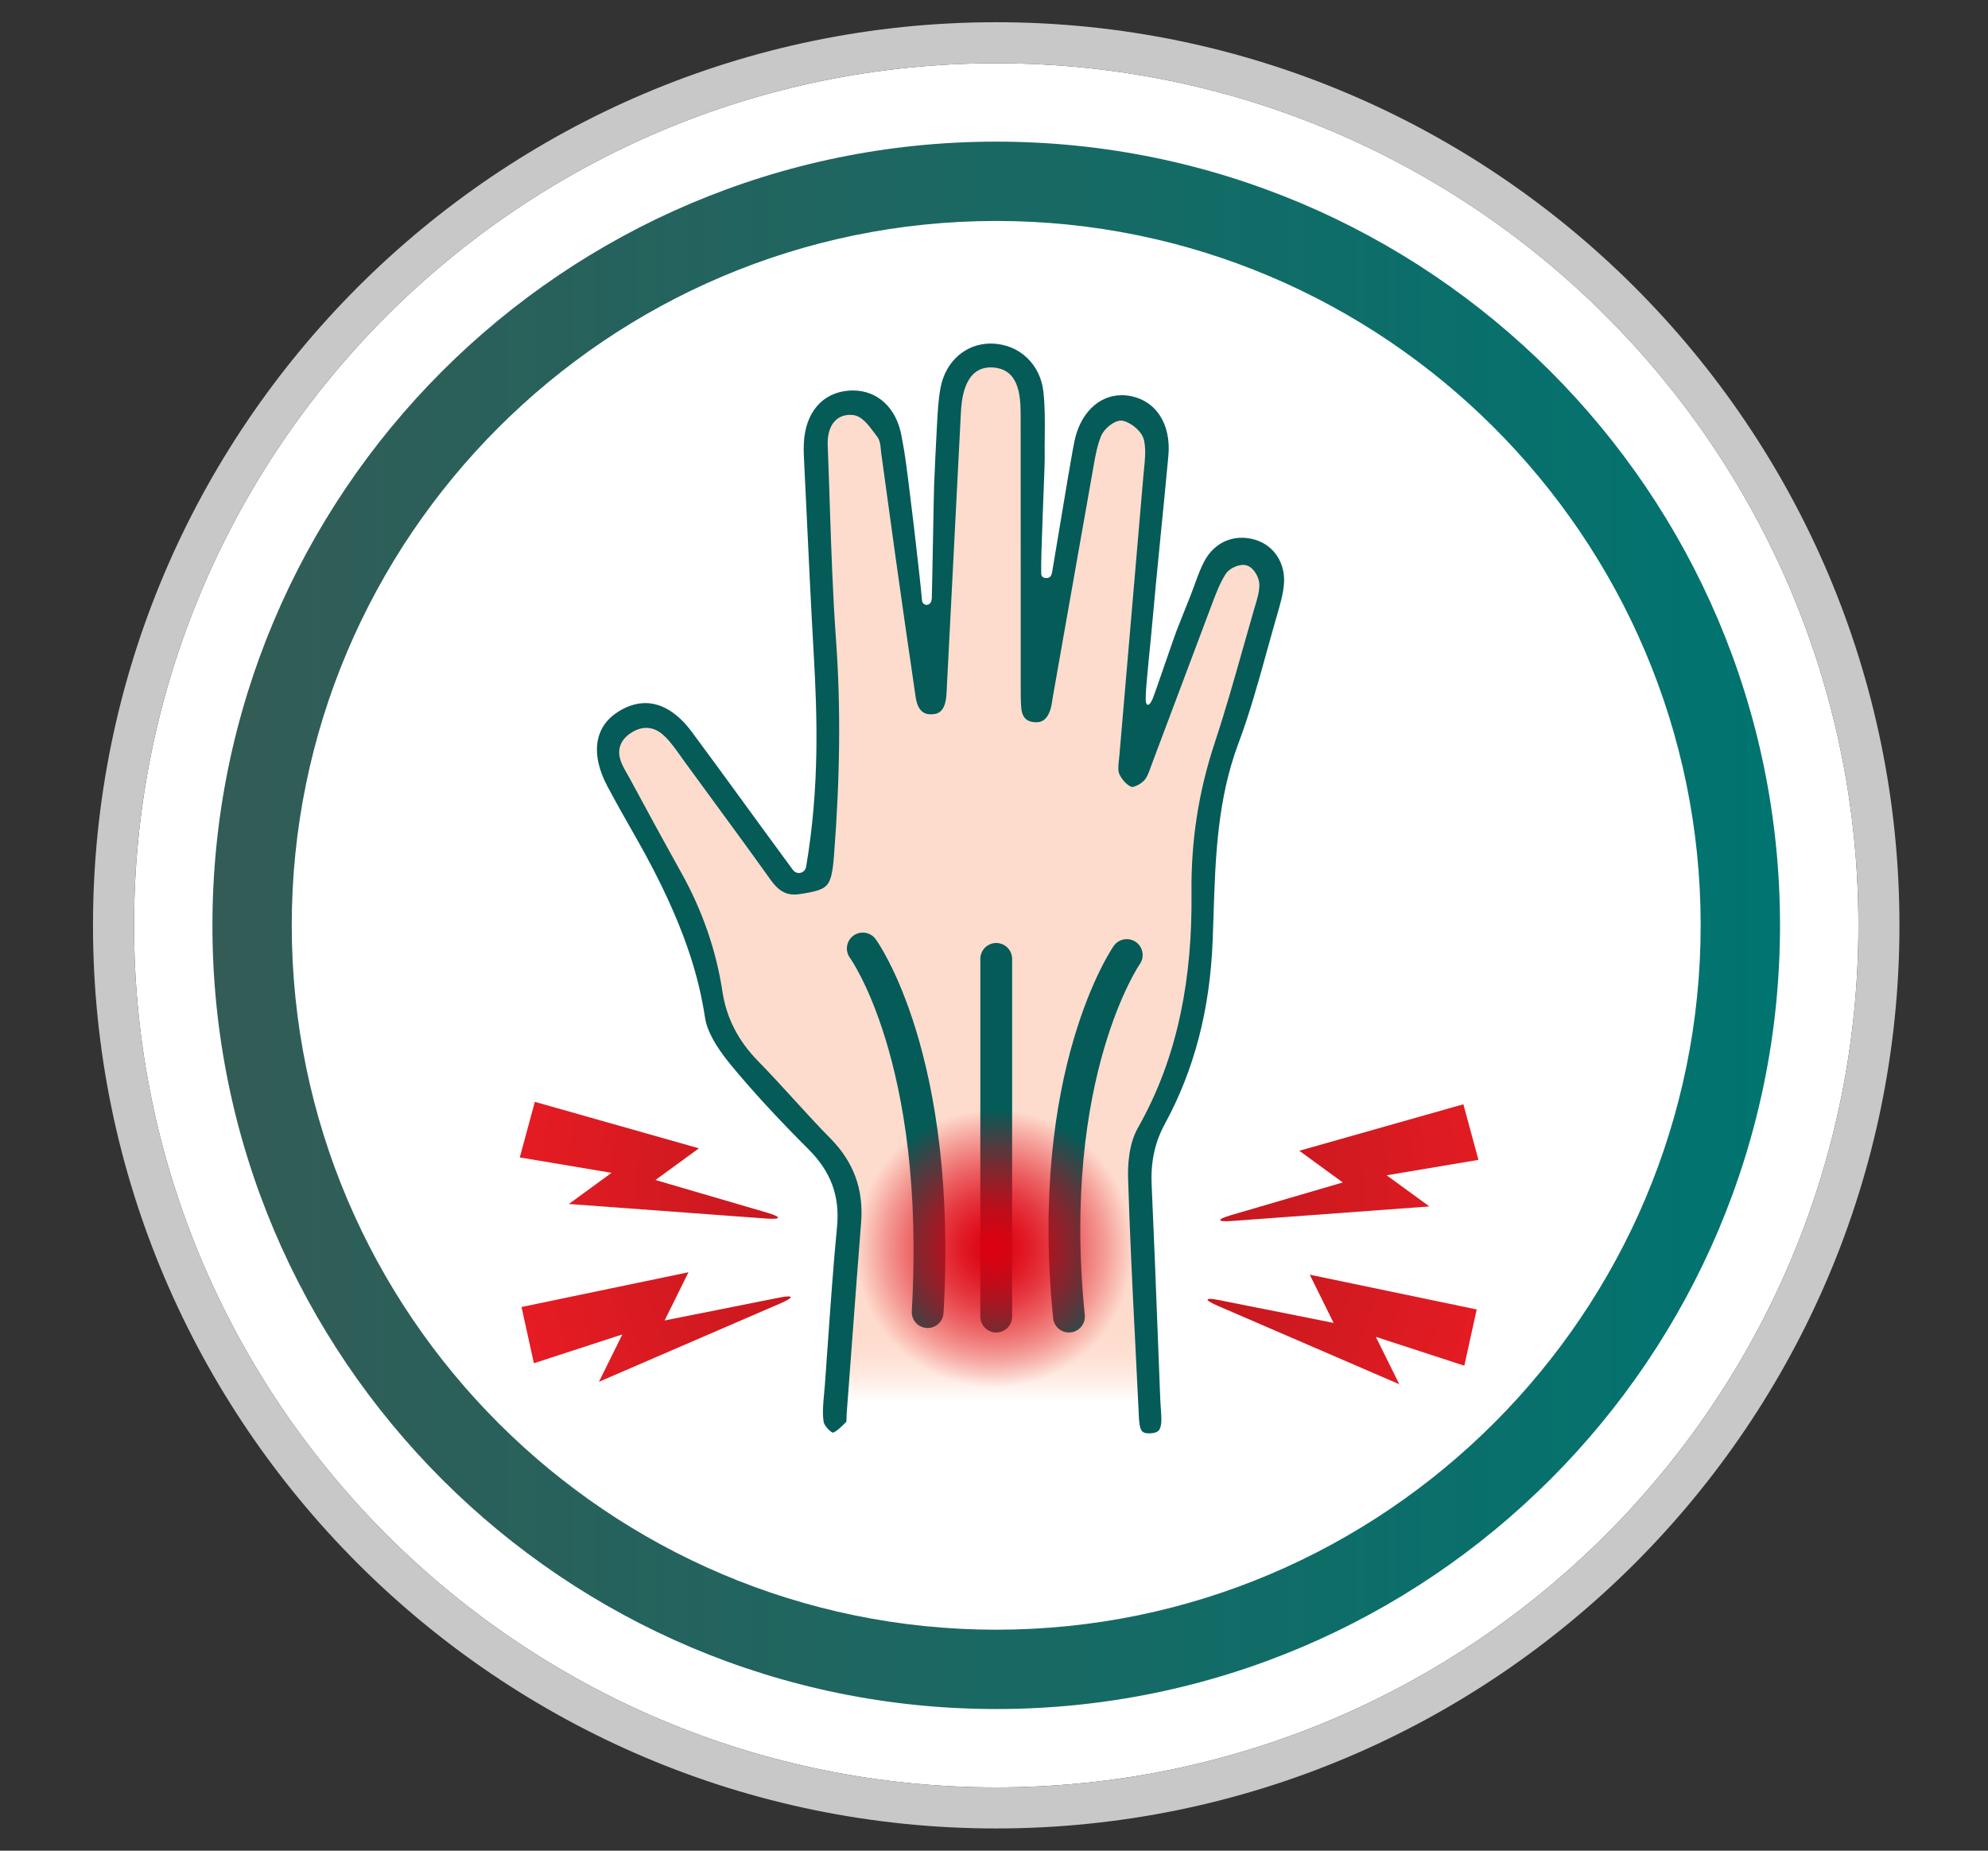 <svg xmlns="http://www.w3.org/2000/svg" xmlns:xlink="http://www.w3.org/1999/xlink" id="Autres" viewBox="0 0 1375.62 1280.75"><rect x="0" y="0" width="1375.62" height="1280.75" fill="#333333" stroke="none"/><defs><style>      .cls-1 {        fill: url(#Dégradé_sans_nom_2);      }      .cls-2 {        fill: #045b58;      }      .cls-3 {        fill: #fff;      }      .cls-4 {        fill: none;        stroke: #045b58;        stroke-linecap: round;        stroke-linejoin: round;        stroke-width: 22px;      }      .cls-5 {        fill: url(#Dégradé_sans_nom_99);      }      .cls-6 {        fill: url(#Dégradé_sans_nom_86);      }      .cls-7 {        fill: url(#Dégradé_sans_nom_63);      }      .cls-8 {        fill: #c8c8c8;      }      .cls-9 {        fill: url(#Dégradé_sans_nom_63-4);      }      .cls-10 {        fill: url(#Dégradé_sans_nom_63-3);      }      .cls-11 {        fill: url(#Dégradé_sans_nom_63-2);      }    </style><linearGradient id="D&#xE9;grad&#xE9;_sans_nom_99" data-name="D&#xE9;grad&#xE9; sans nom 99" x1="146.99" y1="640.38" x2="1231.7" y2="640.38" gradientUnits="userSpaceOnUse"><stop offset="0" stop-color="#335c56"></stop><stop offset="1" stop-color="#007470"></stop></linearGradient><linearGradient id="D&#xE9;grad&#xE9;_sans_nom_2" data-name="D&#xE9;grad&#xE9; sans nom 2" x1="650.6" y1="970" x2="650.6" y2="921.64" gradientUnits="userSpaceOnUse"><stop offset="0" stop-color="#fedccd" stop-opacity="0"></stop><stop offset=".09" stop-color="#fedccd" stop-opacity=".16"></stop><stop offset=".23" stop-color="#fedccd" stop-opacity=".38"></stop><stop offset=".36" stop-color="#fedccd" stop-opacity=".57"></stop><stop offset=".5" stop-color="#fedccd" stop-opacity=".73"></stop><stop offset=".63" stop-color="#fedccd" stop-opacity=".85"></stop><stop offset=".76" stop-color="#fedccd" stop-opacity=".93"></stop><stop offset=".89" stop-color="#fedccd" stop-opacity=".98"></stop><stop offset="1" stop-color="#fedccd"></stop></linearGradient><radialGradient id="D&#xE9;grad&#xE9;_sans_nom_63" data-name="D&#xE9;grad&#xE9; sans nom 63" cx="700.56" cy="828.26" fx="700.56" fy="828.26" r="381.18" gradientUnits="userSpaceOnUse"><stop offset="0" stop-color="#ab161b"></stop><stop offset="1" stop-color="#ec1c24"></stop></radialGradient><radialGradient id="D&#xE9;grad&#xE9;_sans_nom_63-2" data-name="D&#xE9;grad&#xE9; sans nom 63" cx="700.56" cy="828.26" fx="700.56" fy="828.26" r="381.18" xlink:href="#D&#xE9;grad&#xE9;_sans_nom_63"></radialGradient><radialGradient id="D&#xE9;grad&#xE9;_sans_nom_63-3" data-name="D&#xE9;grad&#xE9; sans nom 63" cx="700.56" cy="828.26" fx="700.56" fy="828.26" r="381.18" xlink:href="#D&#xE9;grad&#xE9;_sans_nom_63"></radialGradient><radialGradient id="D&#xE9;grad&#xE9;_sans_nom_63-4" data-name="D&#xE9;grad&#xE9; sans nom 63" cx="700.56" cy="828.26" fx="700.56" fy="828.26" r="381.18" xlink:href="#D&#xE9;grad&#xE9;_sans_nom_63"></radialGradient><radialGradient id="D&#xE9;grad&#xE9;_sans_nom_86" data-name="D&#xE9;grad&#xE9; sans nom 86" cx="688.04" cy="863.99" fx="688.04" fy="863.99" r="100.42" gradientUnits="userSpaceOnUse"><stop offset="0" stop-color="#dd0010"></stop><stop offset=".09" stop-color="#dd0010" stop-opacity=".97"></stop><stop offset=".23" stop-color="#dd0010" stop-opacity=".88"></stop><stop offset=".39" stop-color="#dd0010" stop-opacity=".74"></stop><stop offset=".56" stop-color="#dd0010" stop-opacity=".55"></stop><stop offset=".76" stop-color="#dd0010" stop-opacity=".29"></stop><stop offset=".96" stop-color="#dd0010" stop-opacity="0"></stop></radialGradient></defs><g><g><path class="cls-3" d="M689.1,43.78c-329.29.14-596.48,267.55-596.34,596.84.14,329.29,267.55,596.48,596.84,596.34,329.29-.14,596.48-267.55,596.34-596.84-.14-329.29-267.55-596.48-596.84-596.34h0Z"></path><path class="cls-8" d="M689.35,43.78c329.15,0,596.45,267.15,596.59,596.34.14,329.29-267.05,596.7-596.34,596.84h-.25c-329.15,0-596.45-267.15-596.59-596.34-.14-329.29,267.05-596.7,596.34-596.84h.25M689.35,15.38h-.25c-344.64.14-624.89,280.63-624.75,625.26.14,344.48,280.52,624.74,625,624.74,344.89-.14,625.15-280.63,625-625.26-.14-344.48-280.52-624.74-625-624.74h0Z"></path></g><path class="cls-5" d="M689.14,152.91c268.62-.11,487.55,218.64,487.66,487.26.11,268.62-218.64,487.55-487.26,487.66-268.62.11-487.55-218.64-487.66-487.26-.11-268.62,218.64-487.55,487.26-487.66M689.12,98.02c-299.36.12-542.25,243.22-542.13,542.58.12,299.36,243.22,542.25,542.58,542.13,299.36-.12,542.25-243.22,542.13-542.58-.12-299.36-243.22-542.25-542.58-542.13h0Z"></path></g><g><path class="cls-1" d="M789.9,979.58c-2.52-53.32-5.29-109.31-6.89-162.65-.37-12.27.79-26.51,6.67-36.89,28.04-49.49,38.12-106.12,37.56-161.56-.37-35.87,2.77-65.42,14-99.33,9.91-29.94,17.21-57.69,26-88,1.46-5.03,6.8-23.55,6.89-28.67.05-2.98-8.4-12.62-10.89-13.56-2.27-.86-13.39,2.29-14.89,4.67-3.56,5.65-7.17,13.47-9.56,19.78-13.81,36.55-22.42,59.67-36.22,96.22-1.84,4.88-8.09,23.86-11.56,27.33-3.28,3.29-4.83,5.15-8.44,4-4.76-1.51-3.64-1.83-5.78-6.67-1.94-4.38-.44-9.89,0-15.11,5.41-63.66,11.02-119.23,16.44-182.89.64-7.46,2.07-25.75.67-32.89-.77-3.91-12.83-14.23-17-15.44-2.4-.7-14.61,6.6-16,10-2.8,6.85-5.35,17.62-6.67,25-9.21,51.77-15.54,84.54-24.67,136.33-.52,2.96-5.39,28.17-6.33,31-1.67,5-2.61,6.55-7.67,6.67-8.95-.7-3.3-1.34-7-9-2.61-5.41.34-12.65.33-18.67-.02-60.92.42-127.75.33-188.67-.03-18.46-15.45-29.85-25.33-30.67-10.62-.88-20.02,18.81-21,38-3.14,61.57-7.51,120.77-10.67,182.33-.15,3-.23,6.02-.53,9.01-.92,9.16,1.96,12.11-8.14,12.33-10.04.22-7.67-5.38-9-14.33-4.75-31.95-6.83-52.02-11.33-84-3.36-23.81-6.69-52.18-10-76-.41-2.97-1.68-12.91-3.33-15-3.83-4.85-15.21-17.18-20-17.67-9.2-.93-19.33,12.66-19,21,1.75,44.32,1.81,89.11,5,133.33,3.58,49.67,3.54,95.16-.33,144.67-1.83,23.44,1.5,29.82-20.67,33-11.39,1.64-14.76-1.6-21-10.33-19.21-26.91-35.18-47.96-54.67-74.67-2.22-3.04-7.38-10.02-9.67-13-6.07-7.94-23.11-23.46-34.33-16-10.69,7.1-9.19,22.25-5,30,11.79,21.82,26.26,48.34,38.33,70,14.42,25.89,25.95,52.28,30.37,81.48,2.71,17.96,8.56,33.67,21.12,46.46,16.84,17.16,32.46,35.81,49.35,52.93,17.01,17.24,27.29,35.74,25.39,59.72-3.44,43.46-6.56,92.94-9.86,136.41"></path><path class="cls-7" d="M843.77,899.76l79.03,15.75-16.49-33.36,115.52,24.05-8.57,38.92-61.22-19.95,16.21,32.79-125.55-54.25c-9.89-4.27-9.41-6.05,1.07-3.95Z"></path><path class="cls-11" d="M851.79,840.94l77.34-22.63-30.06-21.93,113.53-32.17,10.42,38.47-63.5,10.67,29.55,21.56-136.4,10.05c-10.75.79-11.14-1-.88-4Z"></path><path class="cls-10" d="M538.93,898.07l-79.03,15.75,16.49-33.36-115.52,24.05,8.57,38.92,61.22-19.95-16.21,32.79,125.55-54.25c9.89-4.27,9.41-6.05-1.07-3.95Z"></path><path class="cls-9" d="M530.9,839.25l-77.34-22.63,30.06-21.93-113.53-32.17-10.42,38.47,63.5,10.67-29.55,21.56,136.4,10.05c10.75.79,11.14-1,.88-4Z"></path><path class="cls-4" d="M597.01,656.39s55.11,75.2,44.89,251.65"></path><line class="cls-4" x1="689.35" y1="663.59" x2="689.35" y2="911.15"></line><path class="cls-4" d="M779.67,660.92s-56.89,81.78-40,250.22"></path><path class="cls-2" d="M883.76,425.34c2.03-6.96,4.13-14.15,4.69-21.18,1.14-14.07-6.59-26.29-19.23-30.41-3.26-1.06-6.57-1.6-9.86-1.6-10.65,0-19.92,5.55-25.42,15.23-2.91,5.12-4.96,10.77-7.14,16.75-.94,2.58-1.91,5.25-2.95,7.86-3.08,7.73-6.14,15.46-9.69,24.44-1.67,4.23-14.46,41.88-16.41,46.79-.77,1.94-2.26,4.61-3.37,4.53-2.26-.17-1.47-5.23-1.5-7.5-.06-3.89,3.69-40.73,3.83-42.33,4.16-46.73,8.36-85.41,11.76-122.44,1.03-11.18-1.17-21.07-6.36-28.61-5.04-7.32-12.58-11.85-21.81-13.1-1.38-.19-2.77-.28-4.13-.28-15.92,0-28.77,12.59-32.74,32.09-1.64,8.02-3.27,18.56-4.72,26.51-.67,3.68-9.98,60.16-10.67,63.83-.4,2.16-1.15,3.81-3.32,4.09-.22.03-.44.04-.66.04-1.93,0-3.5-.92-3.57-2.89-.45-12.08,2.49-72.34,2.41-80.41v-.98c-.06-4.54-.02-9.13.03-13.58.11-10.43.21-21.21-.99-31.51-2.17-18.63-16.52-32.15-34.9-32.9-.49-.02-.98-.03-1.46-.03-17.44,0-31.43,12.41-34.82,30.87-1.48,8.08-1.93,16.66-2.37,24.96-.07,1.31-.14,2.62-.21,3.93-.71,12.77-1.27,25.77-1.81,38.35-.23,5.35-1.36,72.6-1.6,77.95-.11,2.4-.88,4.39-3.25,4.77-.27.04.46.07.19.07-2.07,0-3.55-1.14-3.72-3.25-1.22-14.91-10-90.2-12.41-103.93-.59-3.34-1.19-6.79-1.83-10.15-3.62-19.18-16.49-31.1-33.6-31.1-.63,0-1.27.02-1.91.05-18.85.96-31.12,15.03-32.02,36.7-.12,2.88-.11,5.8.03,8.68.62,12.82,1.23,25.63,1.84,38.45,1.52,32.24,3.1,65.57,4.97,98.33,2.41,42.26,4.19,91.99-5.27,147.51-.34,2-1.85,3.61-3.83,4.08-.39.09-.78.14-1.16.14-1.59,0-3.11-.75-4.08-2.07l-8.2-11.18c-4.66-6.35-8.44-11.5-12.21-16.66-5.18-7.09-10.35-14.19-15.52-21.29-11.2-15.39-22.78-31.31-34.35-46.81-9.56-12.81-20.58-19.58-31.89-19.58-6.1,0-12.31,1.94-18.46,5.76-8.21,5.1-13.11,12.12-14.57,20.87-1.51,9.03.81,19.68,6.71,30.8,6.1,11.5,12.67,23.04,19.03,34.2l.89,1.56c34.65,60.82,43.71,98.51,47.72,124.54,1.41,9.15,7.3,19.88,17.99,32.82,14.95,18.08,32.04,36.65,53.79,58.42,15.36,15.38,21.57,32.32,19.56,53.31-2.62,27.32-4.57,55.2-6.47,82.17-.62,8.84-1.26,17.98-1.92,26.97-.16,2.14-.36,4.31-.56,6.4-.66,6.96-1.28,13.54-.3,19.7.39,2.43,4.48,6.9,6.29,7.32,1.99-.05,7.11-5.18,9.04-7.12l.3-.3c.16-.71.19-2.27.2-3.24.01-.88.03-1.79.1-2.69,1.18-15.56,2.36-31.38,3.49-46.68,2.08-27.98,4.23-56.92,6.49-85.37,1.81-22.82-5.13-41.84-21.22-58.14-8.77-8.89-17.29-18.23-25.54-27.27-7.9-8.66-16.07-17.62-24.38-26.09-13.94-14.21-22.07-30.05-24.85-48.43-4.28-28.28-13.82-55.87-28.37-81.98-12.46-22.37-24.75-45.01-36.17-66.14-.47-.87-.99-1.77-1.54-2.72-2.2-3.82-4.69-8.16-5.24-12.8-.5-4.18.46-10.19,7.84-15.1,3.63-2.41,7.26-3.63,10.79-3.63,9.05,0,14.95,7.73,19.68,13.93l.49.65c1.45,1.9,2.82,3.85,4.15,5.73.84,1.2,1.72,2.44,2.59,3.63,5.7,7.81,11.41,15.61,17.13,23.41,13.84,18.89,28.16,38.42,42.01,57.82,5.15,7.21,9.89,10.16,16.34,10.16,1.14,0,2.36-.09,3.62-.27,11.2-1.61,16.13-3.21,18.82-6.11,2.76-2.97,4.12-8.39,5.03-19.99,4.29-54.84,4.76-103.81,1.45-149.71-2.29-31.8-3.36-64.17-4.38-95.48-.42-12.88-.86-26.19-1.38-39.27-.2-5.11.5-12.19,5.02-16.89,2.66-2.77,6.26-4.23,10.39-4.23.62,0,1.27.03,1.91.1,6.19.62,10.67,6.65,14.62,11.96.74.99,1.43,1.92,2.09,2.76,2.2,2.79,2.49,6.33,2.73,9.17.06.75.12,1.46.21,2.08,1.4,10.09,2.8,20.35,4.16,30.27,1.88,13.8,3.83,28.06,5.81,42.08,4.63,32.84,9.18,64.97,13.95,97.07,1.75,11.74,8.21,11.74,10.64,11.74.11,0,.23,0,.34,0,4.43-.1,9.1-1.63,10.17-12.27.21-2.11.31-4.24.41-6.49.04-.8.07-1.59.11-2.38l.83-16.15c2.92-56.95,5.83-113.9,8.74-170.85.4-7.9,1.63-31.93,20.68-31.93.62,0,1.26.03,1.9.08,16.52,1.37,18.77,16.96,18.8,32.03.06,40.27.05,81.21.05,120.81,0,21.4,0,42.81,0,64.21,0,1.02,0,2.04,0,3.06-.01,4.91-.03,9.98.31,14.85.6,8.71,5.25,10.18,9.23,10.49.39.03.77.05,1.14.05,3.34,0,7.5-1.06,10.02-9.34.52-1.69.8-3.59,1.11-5.6.14-.9.28-1.82.44-2.76,2.4-13.61,4.79-27.22,7.19-40.82,6.72-38.18,13.66-77.65,20.57-116.47.14-.79.28-1.58.42-2.38,1.21-6.91,2.46-14.06,5.2-20.76,1.96-4.79,8.71-10.63,13.81-10.63.68,0,1.34.09,1.96.27,5.8,1.69,12.81,7.56,14,13.59,1.29,6.53.6,13.17-.06,19.59-.16,1.54-.31,3-.43,4.46-2.6,30.49-5.27,61.5-7.85,91.48-2.88,33.39-5.85,67.91-8.74,101.87-.09,1.05-.21,2.11-.32,3.14-.42,3.82-.85,7.78.2,10.14,1.77,3.99,5.64,8.02,8.66,9.01.02,0,.07,0,.13,0,1.82,0,5.83-1.91,8.29-4.37,2.09-2.1,3.46-5.92,4.78-9.61.33-.92.66-1.84.99-2.73,6.82-18.05,13.7-36.43,20.37-54.2,6.99-18.65,14.22-37.94,21.39-56.9,2.34-6.2,5-13.23,8.96-19.52,2.4-3.81,8.19-6.37,12.08-6.37,1.08,0,2.08.17,2.99.52,4.85,1.83,8.38,8.62,8.3,13.47-.08,4.95-1.5,9.6-2.86,14.09-.28.9-.55,1.8-.81,2.7-2.53,8.74-5.05,17.65-7.49,26.27-6.12,21.67-12.45,44.08-19.66,65.85-11.23,33.9-16.51,67.81-16.14,103.67.32,30.79-2.14,58.15-7.5,83.65-6.1,29.04-15.81,55.05-29.66,79.5-6.42,11.33-6.97,26.52-6.73,34.57,1.16,38.8,3.15,78.25,5.07,116.4.75,14.9,1.52,30.3,2.24,45.45.03.56.05,1.13.07,1.7.46,11.09,1.59,13.18,7.11,13.18.19,0,.39,0,.59-.01,2.96-.1,5.02-.78,6.13-2.01,2.32-2.57,1.9-8.7,1.53-14.11l-.04-.59-.1-1.39c-.13-1.82-.26-3.7-.33-5.59-.56-14.17-1.1-28.34-1.65-42.51-1.33-34.67-2.71-70.53-4.3-105.77-.72-15.96,2.16-29.3,9.04-41.98,20.42-37.57,31.26-79.04,33.16-126.79.23-5.93.43-11.97.62-17.81,1.26-39.28,2.56-79.89,17.18-118.84,7.79-20.74,13.86-42.65,19.72-63.84,2.3-8.32,4.68-16.91,7.14-25.34Z"></path></g><circle class="cls-6" cx="689.35" cy="866.32" r="98.32"></circle></svg>